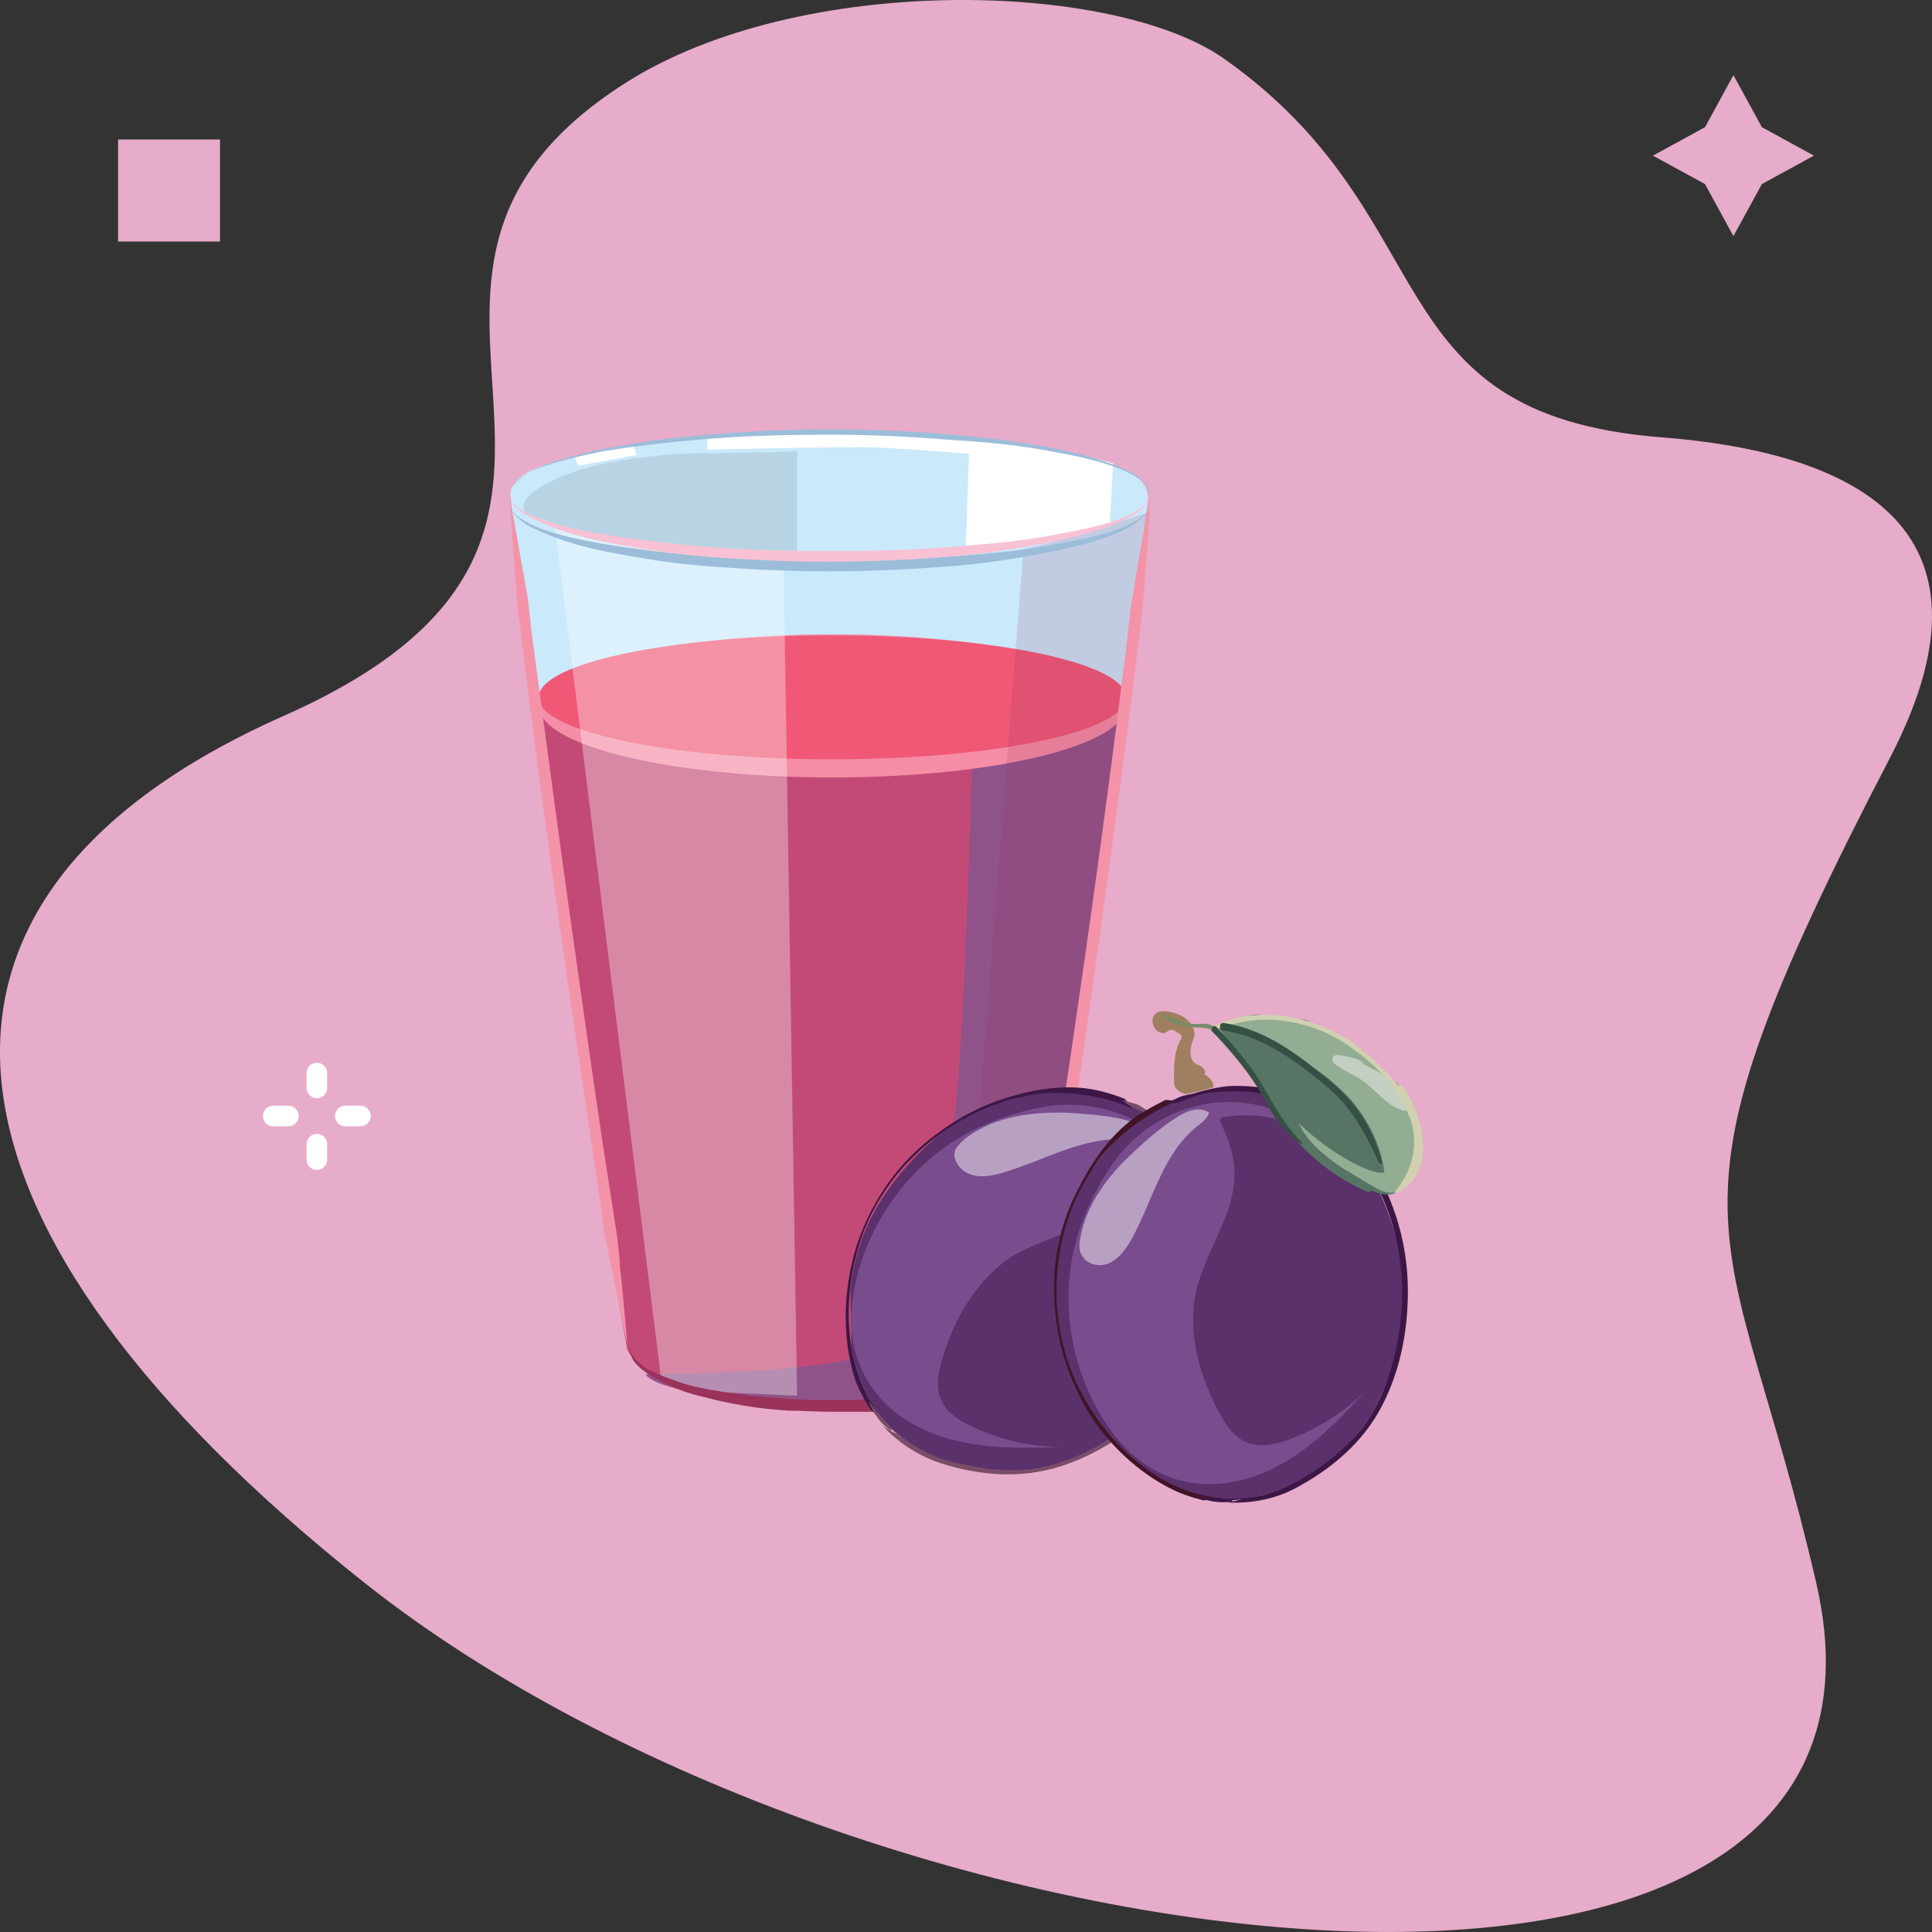 <svg width="360" height="360" fill="none" xmlns="http://www.w3.org/2000/svg"><rect width="100%" height="100%" fill="#333333" stroke="none"/><path fill="#E6ACCA" d="M22 26h19v19H22zm206.094-15.056c41.989 29.6 27.2 66.3 81.543 70.548 34.273 2.676 65.349 15.83 42.565 59.651-46.262 88.985-29.906 83.908-13.768 153.827 22.691 98.3-176.947 74.324-270.654-.149-81.912-65.1-92.825-126.892-14.908-161.43 77.917-34.538 5.144-80.623 63.64-117.913 32.417-20.665 91.009-19.039 111.582-4.534z"/><path d="M100.77 135.315l-4.974-33.03-.597-9.55s-1.393-3.582 6.566-6.169c7.959-2.586 25.668-4.576 25.668-4.576s36.611-3.184 55.116-.398c18.505 2.587 27.658 6.168 27.658 6.168s4.377 1.99 3.581 5.97c-.597 3.979-4.576 40.988-4.576 40.988l-108.442.597z" fill="#CAE9FA"/><path d="M100.372 129.942L114.3 236.991l2.587 14.525s3.383 7.362 17.311 9.352c13.928 1.99 29.846 1.393 29.846 1.393s15.918-3.383 21.887-5.372c5.97-1.99 6.567-5.97 6.567-5.97l17.31-120.977H100.372z" fill="#C34A77"/><path d="M120.269 256.093s35.02 0 43.775-4.577c8.555-4.576 13.331-33.825 14.525-50.937 1.393-17.311 2.586-58.897 2.586-58.897l19.301-3.382 9.352-6.567-15.918 108.641s3.979 11.938-7.959 16.515c-11.939 4.576-31.04 5.372-31.04 5.372s-31.438-1.592-34.622-6.168c-3.383-4.577 0 0 0 0z" fill="#905389"/><path d="M155.09 144.866c30.22 0 54.718-5.969 54.718-13.332 0-7.362-24.498-13.331-54.718-13.331-30.22 0-54.718 5.969-54.718 13.331 0 7.363 24.498 13.332 54.718 13.332z" fill="#F48DA5"/><path d="M155.09 141.482c30.22 0 54.718-5.166 54.718-11.54 0-6.374-24.498-11.541-54.718-11.541-30.22 0-54.718 5.167-54.718 11.541 0 6.374 24.498 11.54 54.718 11.54z" fill="#F05876"/><path opacity=".34" d="M103.358 97.907l19.897 159.578 11.939 1.99 13.331.597-2.587-158.981c-.199.199-33.229 1.392-42.58-3.184-9.352-4.576 0 0 0 0z" fill="#fff"/><path opacity=".15" d="M190.707 102.285l-11.143 142.267s.597 3.78 4.378 3.78c3.78 0 9.352-.994 9.949-7.959.597-6.964 19.897-144.853 19.897-144.853s-18.107 5.969-23.081 6.765c-4.974.597 0 0 0 0z" fill="#8D2C5B"/><path d="M176.381 254.899c1.392-.995-.995-2.984-2.189-2.586-1.194.398-2.587 2.188-.995 3.183.995.398 2.388 0 3.184-.597z" fill="#fff"/><path d="M123.851 84.775c-8.157.796-16.912 1.99-23.678 6.368-3.581 2.188-2.387 4.178-2.387 4.178s4.974 3.383 14.525 4.974c9.551 1.592 36.213 3.383 36.213 3.383V83.98c0 .397-19.698.397-21.688.596-.995 0-1.99.2-2.985.2z" fill="#B8D4E4"/><path d="M131.811 81.194v2.587s24.473-.597 32.035-.398c7.561.398 16.713 1.194 16.713 1.194l-.596 17.708s9.948 0 13.928-1.393c3.979-1.392 12.933-2.387 12.933-3.382 0-.995.597-11.143.597-11.143s-20.892-7.163-75.61-5.173zm-24.674 3.98l.597 1.592 10.943-1.99-.796-1.99-10.744 2.388z" fill="#fff"/><path d="M95 92.535s.398 2.388 1.194 6.765c.398 2.189.796 4.776 1.393 7.76.199 1.592.597 3.184.796 4.776.199 1.592.398 3.382.597 5.372 1.989 14.724 4.576 34.622 7.362 54.32 2.785 19.699 5.571 39.596 7.959 54.321.199 1.79.597 3.581.795 5.372.199 1.791.398 3.382.398 4.775.398 2.985.597 5.771.796 7.76.398 4.378.597 6.765.597 6.765s-.597-2.387-1.393-6.765c-.398-2.188-.994-4.775-1.591-7.76-.398-1.592-.597-2.984-.995-4.775-.398-1.592-.597-3.383-.796-5.372-2.189-14.924-5.173-34.622-7.959-54.321-2.786-19.499-5.373-39.198-7.163-54.121-.2-1.791-.597-3.582-.597-5.372-.2-1.791-.2-3.383-.398-4.776-.2-2.984-.398-5.77-.597-7.959-.199-4.377-.398-6.765-.398-6.765zm119.385 0s-.199 2.587-.398 6.964a283.011 283.011 0 00-.597 7.959c-.199 1.592-.199 3.184-.398 4.776-.198 1.79-.397 3.382-.596 5.372-1.791 14.923-4.378 34.622-7.164 54.519-2.785 19.898-5.571 39.596-7.959 54.32-.397 1.791-.398 3.582-.795 5.373-.398 1.592-.597 3.183-.995 4.775-.597 2.985-1.194 5.571-1.592 7.76-.995 4.378-1.393 6.765-1.393 6.765s.199-2.586.597-6.765c.199-2.189.398-4.775.796-7.76.199-1.592.398-3.183.398-4.775.199-1.791.597-3.383.796-5.373 2.188-14.724 5.173-34.621 7.959-54.32 2.785-19.698 5.372-39.596 7.163-54.519l.597-5.372c.398-1.592.597-3.184.796-4.776.597-2.984.995-5.571 1.392-7.76.995-4.775 1.393-7.163 1.393-7.163z" fill="#F493A8"/><path d="M214.186 92.138s0-.597-.398-1.393-1.393-1.592-2.984-2.388c-2.985-1.592-7.76-2.985-13.531-3.98-5.77-1.193-12.535-1.99-19.897-2.387-7.163-.597-14.923-.995-22.683-.995s-15.521.199-22.883.796c-7.362.597-14.127 1.393-19.897 2.388-5.77 1.193-10.546 2.387-13.53 3.979-1.393.995-2.388 1.79-2.985 2.587C95 91.54 95 92.137 95 92.137s0-.596.398-1.392c.398-.796 1.592-1.791 2.985-2.587 2.984-1.79 7.76-3.184 13.53-4.377 5.77-1.194 12.535-2.19 19.897-2.786 7.164-.597 15.123-.995 22.883-.995s15.719.398 22.882.995c7.362.597 14.127 1.592 19.897 2.785 5.77 1.194 10.546 2.786 13.531 4.378 1.392.796 2.387 1.79 2.984 2.587.398.796.199 1.392.199 1.392z" fill="#9CBDD9"/><path d="M192.299 251.119v.995c-.199.597-.597 1.393-1.194 2.387-.398.398-.796.796-1.393 1.194l-1.791 1.194c-1.392.796-2.984 1.592-4.775 2.189a113.247 113.247 0 01-5.969 1.791c-2.189.597-4.577.995-6.964 1.393-2.388.397-4.975.596-7.363.795h-8.158c-2.586 0-5.173-.199-7.76-.199-2.586-.199-4.974-.398-7.362-.795-2.387-.398-4.775-.796-6.964-1.393-2.188-.597-4.178-.995-5.969-1.791-1.791-.597-3.383-1.393-4.775-2.189-.597-.398-1.393-.796-1.791-1.194-.597-.398-.995-.796-1.393-1.194-.796-.795-1.194-1.79-1.194-2.387s-.199-.995-.199-.995 0 .398.199.796c.199.597.597 1.393 1.393 1.99.398.398.995.795 1.393 1.193.597.398 1.194.597 1.99.995a61.71 61.71 0 004.775 1.791c1.791.597 3.78.995 5.969 1.393 2.189.398 4.378.597 6.765.995 2.388.199 4.776.398 7.362.597 2.388.199 4.975.199 7.561.199 2.587 0 5.174 0 7.562-.199 2.586-.199 4.974-.398 7.362-.597 2.387-.199 4.576-.597 6.765-.995s4.178-.796 5.969-1.393a61.71 61.71 0 004.775-1.791c.796-.398 1.393-.597 1.99-.995s.995-.795 1.393-1.193c.796-.796 1.194-1.393 1.393-1.99.398-.398.398-.597.398-.597z" fill="#9A3259"/><path d="M214.186 93.73s0 .596-.398 1.392c-.199.796-1.393 1.791-2.785 2.786-2.985 1.79-7.761 3.383-13.531 4.576-5.77 1.194-12.535 2.388-19.897 2.985-7.362.597-15.122.995-23.081.995-7.76 0-15.719-.398-23.082-.995-7.362-.597-14.127-1.791-19.897-2.985-5.571-1.193-10.148-2.984-13.132-4.576-1.592-.995-2.587-1.99-2.985-2.786C95 94.326 95 93.73 95 93.73s0 .596.398 1.392c.597.796 1.592 1.592 3.184 2.388 2.984 1.592 7.76 2.786 13.53 3.781 5.77.994 12.535 1.79 19.698 2.387 7.362.597 15.123.796 22.883.796s15.52-.199 22.882-.796c7.362-.597 14.127-1.194 19.698-2.387 5.771-.995 10.546-2.19 13.531-3.781 1.591-.796 2.586-1.592 2.984-2.388.597-.796.398-1.392.398-1.392z" fill="#9CBDD9"/><path d="M214.186 92.137s0 .597-.398 1.392c-.398.796-1.393 1.791-2.984 2.587-2.985 1.791-7.76 3.383-13.531 4.577-5.77 1.193-12.535 2.387-19.897 2.984-7.362.597-15.122.995-23.081.995-7.76 0-15.719-.398-23.082-.995-7.362-.597-14.127-1.791-19.897-2.984-5.372-1.194-9.949-2.786-12.933-4.577-1.592-.796-2.587-1.79-2.985-2.587C95 92.734 95 92.138 95 92.138s0 .597.398 1.392c.597.597 1.592 1.592 3.184 2.19 2.984 1.591 7.76 2.785 13.53 3.78 5.77.995 12.535 1.791 19.698 2.388 7.362.596 15.123.795 22.883.795s15.52-.199 22.882-.795c7.362-.597 14.127-1.194 19.698-2.388 5.771-.995 10.546-2.189 13.531-3.78 1.591-.797 2.586-1.593 2.984-2.388.597-.597.398-1.194.398-1.194z" fill="#F8C1D4"/><path d="M207.223 204.16s8.356 3.383 11.739 6.567c3.383 2.984 6.367 7.163 6.367 7.163s2.189 4.775 2.985 9.948c.796 5.174.199 8.556.199 8.556s-1.393 8.357-5.77 16.316c-4.378 7.959-13.133 14.327-13.133 14.327s-5.969 4.377-13.928 6.367c-7.959 1.989-15.918 0-15.918 0s-5.372-.597-12.535-6.168c-6.965-5.572-8.556-16.316-8.556-16.316l-.199-10.148s.199-7.76 4.974-15.918 11.74-13.531 11.74-13.531 4.576-4.377 13.729-6.765c9.153-2.387 13.928-1.392 13.928-1.392l4.378.994z" fill="#5A316B"/><path d="M202.247 228.037c6.566-2.984 9.352-6.367 11.739-12.933 0-.199.199-.398.199-.597.398-.199.796 0 1.194.199 6.765 4.576 10.546 13.132 9.551 21.091 1.194-6.168-.199-12.734-3.582-18.107-5.77-9.152-16.912-13.331-27.458-11.341-5.77 1.194-11.939 3.382-16.913 6.765-9.352 6.367-15.918 16.515-17.908 27.658-2.586 14.525 5.969 24.871 19.898 27.856 6.168 1.393 12.535 1.194 18.902.995-5.969 0-11.739-1.393-17.112-3.98-5.571-2.586-6.964-6.168-5.372-11.739 2.189-7.959 6.566-15.52 13.331-19.898 4.577-2.586 9.153-3.78 13.531-5.969z" fill="#794C8E"/><path opacity=".47" d="M180.161 211.921c5.372-3.98 12.336-4.776 18.703-4.577 3.184.199 6.168.398 9.352.995 2.388.398 4.974 1.592 5.372 3.781-1.193.597-2.586.398-3.78.199-7.959-.597-15.321 3.979-22.882 6.168-1.99.597-3.98.995-5.97.398-1.989-.597-3.581-2.786-2.984-4.577.597-.994 1.393-1.79 2.189-2.387zm39.198 5.372c-1.592 0-4.377-2.587-2.387-3.979.398-.398 1.193-.199 1.591.199.597.596 2.189 1.989 1.99 2.785 0 .398-.597.796-.995.796.199.199 0 .199-.199.199z" fill="#fff"/><path d="M158.473 236.594c.398-1.791.796-3.582 1.393-5.173 2.388-6.965 6.566-13.332 12.137-18.107 2.786-2.388 5.97-4.577 9.153-6.168 1.592-.796 3.383-1.592 5.174-2.189 5.372-1.791 11.341-2.985 17.111-1.99 2.189.398 4.179.995 6.169 1.791.398.597.995 1.194 1.392 1.791-5.372-2.388-11.142-3.184-17.111-2.786-.796 0-1.592.199-2.388.398-.995.199-1.791.398-2.786.597-7.362 1.99-14.127 6.168-19.499 11.739-3.98 4.179-7.163 9.352-8.954 14.924-3.582 10.943-2.985 24.672 4.576 33.427-.995-.796-1.99-1.591-2.785-2.387-.995-1.592-1.791-3.184-2.587-4.975-2.189-6.566-2.388-13.928-.995-20.892z" fill="#3C1746"/><path d="M166.034 266.24v.398c-1.99-1.393-3.383-3.382-4.179-5.571 2.587 3.382 5.373 6.566 8.954 8.556 3.383 2.188 7.362 2.984 11.342 3.78 3.581.597 7.362.796 10.944.199 6.765-1.194 13.132-4.576 18.305-8.954 10.944-8.755 18.107-22.484 16.316-36.611-.796-5.571-3.183-10.745-6.964-14.724-1.791-1.791-3.78-3.781-5.969-5.174-1.791-1.193-4.378-1.591-5.77-3.382.398.398 2.188.796 2.785.995.995.398 1.791 1.194 2.786 1.592 1.791.994 3.382 1.989 4.974 3.382 3.383 2.985 6.169 6.964 7.561 11.342 4.776 13.928-.995 29.249-10.943 39.397-5.174 5.173-11.541 9.551-18.505 11.739-7.362 2.388-15.122 1.791-22.484-.597-4.179-1.392-7.76-3.78-10.745-6.964.796.597 1.791 1.194 2.786 1.592.199.199.398.398.796.597l-1.99-1.592z" fill="#794D68"/><path d="M214.783 206.35s8.357-3.383 12.934-3.582c4.576-.199 9.551.597 9.551.597s4.974 1.791 9.152 4.975c4.179 3.183 6.169 5.969 6.169 5.969s4.974 6.765 7.362 15.719c2.586 8.954.796 19.499.796 19.499s-1.194 7.164-5.373 14.327c-4.377 7.163-11.341 11.142-11.341 11.142s-4.179 3.383-13.133 4.378c-8.954.995-17.708-5.373-17.708-5.373l-7.363-6.964s-5.372-5.77-7.76-14.923c-2.387-9.153-1.193-17.908-1.193-17.908s.199-6.367 4.974-14.326c4.775-8.158 8.954-10.745 8.954-10.745l3.979-2.785z" fill="#5A316B"/><path d="M228.314 226.844c2.587-6.765 2.189-11.143-.796-17.51 0-.199-.199-.398-.199-.597 0-.398.597-.597.995-.597 7.959-1.393 16.714 1.791 21.489 8.158-3.581-5.173-9.153-8.954-15.321-10.347-10.546-2.387-21.489 2.388-27.458 11.342-3.383 4.974-5.97 10.745-7.163 16.714-2.189 10.943.397 22.882 6.765 32.035 8.357 12.137 21.887 13.331 33.825 5.77 5.373-3.382 9.75-7.959 14.128-12.734-4.179 4.178-9.352 7.362-14.923 9.352-5.771 1.989-9.352.596-12.138-4.577-3.979-7.163-6.367-15.52-4.576-23.479 1.193-4.775 3.581-8.954 5.372-13.53z" fill="#794C8E"/><path opacity=".47" d="M201.253 231.023c.995-6.567 5.372-12.138 10.148-16.515 2.387-2.189 4.576-4.179 7.362-5.97 1.989-1.392 4.576-2.586 6.566-1.194-.398 1.194-1.592 1.99-2.587 2.786-6.168 5.174-7.959 13.53-11.739 20.495-.995 1.79-2.189 3.581-3.98 4.576-1.791.995-4.377.597-5.372-1.194-.597-.796-.597-1.99-.398-2.984z" fill="#fff"/><path d="M214.784 190.629c-.398-3.581 4.974-1.989 6.168-.795.796.597 1.592 1.591 1.592 2.785 0 .597-.199 1.194-.398 1.592-.398 1.393-.597 3.184.597 3.98.398.199.995.398 1.393.795.398.398.596.995.199 1.194.994.398 1.79 1.393 1.79 2.388-1.194.398-2.586.796-3.78.995-.597.199-1.194.398-1.791.199a3.095 3.095 0 01-1.592-1.194c-.199-.398-.199-.995-.199-1.592 0-2.387 0-4.974 1.194-7.163.199-.199.199-.597.199-.796 0-.199-.199-.199-.398-.398-.597-.398-1.393-.995-1.99-.597-.199.199-.398.199-.597.398-.398.199-.994 0-1.392-.199-.398-.199-.796-.796-.995-1.592z" fill="#9F7F5F"/><path d="M203.244 263.852c-.995-1.592-1.791-2.985-2.587-4.776-3.184-6.566-4.577-14.127-4.179-21.489.199-3.781.995-7.362 2.189-10.745.597-1.79 1.393-3.581 2.189-5.173 2.587-5.173 5.969-10.148 10.745-13.53 1.79-1.194 3.581-2.189 5.571-3.184.796 0 1.393.199 2.189.199-5.373 2.189-10.148 5.571-14.128 10.148-.597.597-.995 1.393-1.392 1.99-.398.795-.995 1.591-1.393 2.387-3.98 6.566-5.771 14.326-5.572 22.086.199 5.97 1.592 11.74 4.179 16.913 5.173 10.347 15.122 19.699 26.862 20.495-1.194.199-2.388.199-3.582.398a28.349 28.349 0 01-5.372-1.791c-6.368-2.985-11.939-8.158-15.719-13.928z" fill="#411425"/><path d="M229.508 279.572l.199.199c-2.387.398-4.775 0-6.765-.995 4.179.597 8.357.796 12.536-.199 3.979-.995 7.362-2.985 10.744-5.372 2.985-2.189 5.771-4.577 7.959-7.561 3.98-5.572 5.969-12.536 6.765-19.301 1.592-13.928-2.984-28.652-14.326-37.407-4.377-3.383-9.75-5.373-15.321-5.572-2.587 0-5.372 0-7.76.597-2.189.597-4.178 1.99-6.367 1.592.597 0 2.189-.995 2.786-1.194.994-.398 2.188-.398 3.183-.796 1.99-.597 3.781-.995 5.969-1.194 4.577-.198 9.352.597 13.332 2.587 13.132 6.566 19.897 21.489 19.897 35.617 0 7.362-1.393 14.724-4.775 21.29-3.582 6.964-9.551 11.939-16.316 15.52-3.781 1.99-8.158 2.786-12.536 2.587.995-.199 2.189-.398 3.184-.796h.995l-3.383.398z" fill="#3C1746"/><path d="M226.721 191.426c1.194-.398 2.388-.995 3.581-1.393 1.393-.398 2.587-.995 3.98-.995 2.388 0 8.954.995 8.954.995s8.357 3.582 12.933 7.959c1.99 1.99 4.776 3.979 6.168 6.566 1.791 3.184 2.388 7.362 1.791 10.944-.398 2.188-2.188 6.168-4.576 6.964-1.592.398-3.184-.199-4.577-.995-5.77-2.985-11.739-6.367-15.719-11.74-.796-1.193-1.591-2.387-2.188-3.78-.995-1.791-1.592-3.781-2.786-5.571-.796-1.393-1.99-2.587-2.985-3.781-1.392-1.592-3.183-4.576-5.173-5.372.398.398.398.398.597.199z" fill="#567565"/><path d="M229.309 191.028s1.989-2.786 11.142-1.194c9.153 1.592 14.326 6.765 14.326 6.765 2.189 2.189 5.174 4.577 6.766 7.163 2.387 3.781 3.382 9.153 2.586 13.531-.398 2.188-2.387 4.974-4.775 4.974-1.592 0-2.786-.796-4.179-1.592l-2.984-1.791c-.597-.398-1.393-.795-1.99-1.193-3.184-2.189-6.566-4.776-8.158-8.357 3.184 2.984 6.566 5.571 10.546 7.561 1.591.796 3.581 1.79 5.372 1.591-.597-5.173-3.184-10.147-6.566-13.928-1.791-1.791-3.582-3.581-5.77-4.974-1.99-1.393-4.179-2.388-6.169-3.781-1.393-.995-2.188-1.79-3.78-2.387a50.959 50.959 0 00-6.367-2.388z" fill="#92AD92"/><path d="M254.379 198.19c-1.393-.994-3.183-1.392-4.974-1.591-.398 0-.597 0-.995.199 0 .199-.199.597-.199.796 0 .198.199.198.199.397 1.791 1.592 3.979 2.189 5.77 3.582 2.388 1.791 4.378 4.576 7.362 5.372.398 0 .796 0 .796-.199v-.398c-.995-3.382-3.78-5.969-6.964-7.362-.597-.398-1.194-.597-1.791-.995l.796.199z" fill="#C3D0C1"/><path d="M215.977 188.838c1.193 1.194 2.984 1.99 4.576 2.388 1.791.398 3.979 0 5.571.796.199.199.398-.199.398-.398-.995-1.194-2.785-.796-3.979-.796-2.388-.199-4.378-1.194-6.566-1.99 0-.199 0 0 0 0z" fill="#778C68"/><path d="M226.124 192.022c3.581-1.393 6.964-2.189 10.944-1.99 3.78.199 7.76 1.194 11.142 2.985 3.781 1.989 7.163 4.775 9.949 7.76 2.786 3.183 4.974 7.76 5.969 11.739.199.796.199 1.393 0 2.189.398-5.571-1.592-10.546-5.372-14.525-2.985-3.184-6.566-6.168-10.546-8.158-6.566-3.184-15.52-4.378-22.285-.597-.398.199-.199.597.199.597z" fill="#D1D0B0"/><path d="M225.926 192.221c1.392 1.393 2.984 2.587 4.377 3.979 1.393 1.393 2.587 2.786 3.582 4.577 1.591 2.786 3.183 5.77 5.173 8.556a37.878 37.878 0 0015.719 12.734c.597.199 1.194-.597.597-.995-6.765-2.984-12.536-7.76-16.515-13.928-1.791-2.587-3.383-5.571-5.173-8.158-.995-1.393-1.99-2.786-3.184-3.979-.995-.995-1.99-2.189-3.383-2.985-.398-.199-.994-.398-1.392-.398 0 .398 0 .597.199.597z" fill="#567565"/><path d="M256.965 216.695c-2.785-5.969-5.173-10.545-10.346-14.724-5.572-4.576-11.541-8.954-18.704-9.948-.796-.199-.796-1.592.199-1.393 7.76 1.194 13.928 5.969 19.897 10.943 4.975 4.179 7.959 8.954 9.551 15.122-.199.199-.597.199-.597 0zm-14.525-3.581c-3.382-1.99-5.173-5.174-6.964-8.556-2.586-4.577-5.969-8.556-9.551-12.337-.597-.597.398-1.393.796-.796 2.786 2.985 5.572 6.169 7.76 9.551 2.587 4.179 4.378 8.158 7.959 11.74.398.398.199.597 0 .398z" fill="#375044"/><path d="M259.95 222.067c4.975-6.367 4.378-12.337.398-19.102-.398-.597.597-.995.995-.597 3.98 5.373 6.566 16.316-.995 19.898-.398 0-.398-.199-.398-.199z" fill="#D1D0B0"/><path d="M67.126 206.039h-2.773a1.904 1.904 0 00-1.355.561 1.912 1.912 0 00-.415 2.089 1.91 1.91 0 001.77 1.183h2.773a1.928 1.928 0 001.384-.546 1.927 1.927 0 00.577-1.371 1.922 1.922 0 00-.577-1.371 1.914 1.914 0 00-1.384-.545zm-16.166 0a1.927 1.927 0 00-1.383.546 1.906 1.906 0 00-.577 1.371 1.915 1.915 0 001.96 1.916h2.773a1.905 1.905 0 001.356-.561 1.923 1.923 0 00.415-2.09 1.923 1.923 0 00-1.037-1.037 1.905 1.905 0 00-.734-.146l-2.772.001zm6.168 9.999a1.918 1.918 0 002.66 1.81 1.912 1.912 0 001.04-1.063 1.92 1.92 0 00.133-.747v-2.772a1.918 1.918 0 10-3.834 0l.001 2.772zm3.832-16.165a1.918 1.918 0 00-3.832 0v2.773a1.918 1.918 0 103.834 0l-.001-2.773z" fill="#fff"/><path d="M323 14l5.3 9.7L338 29l-9.7 5.3L323 44l-5.3-9.7L308 29l9.7-5.3L323 14z" fill="#E6ACCA"/></svg>